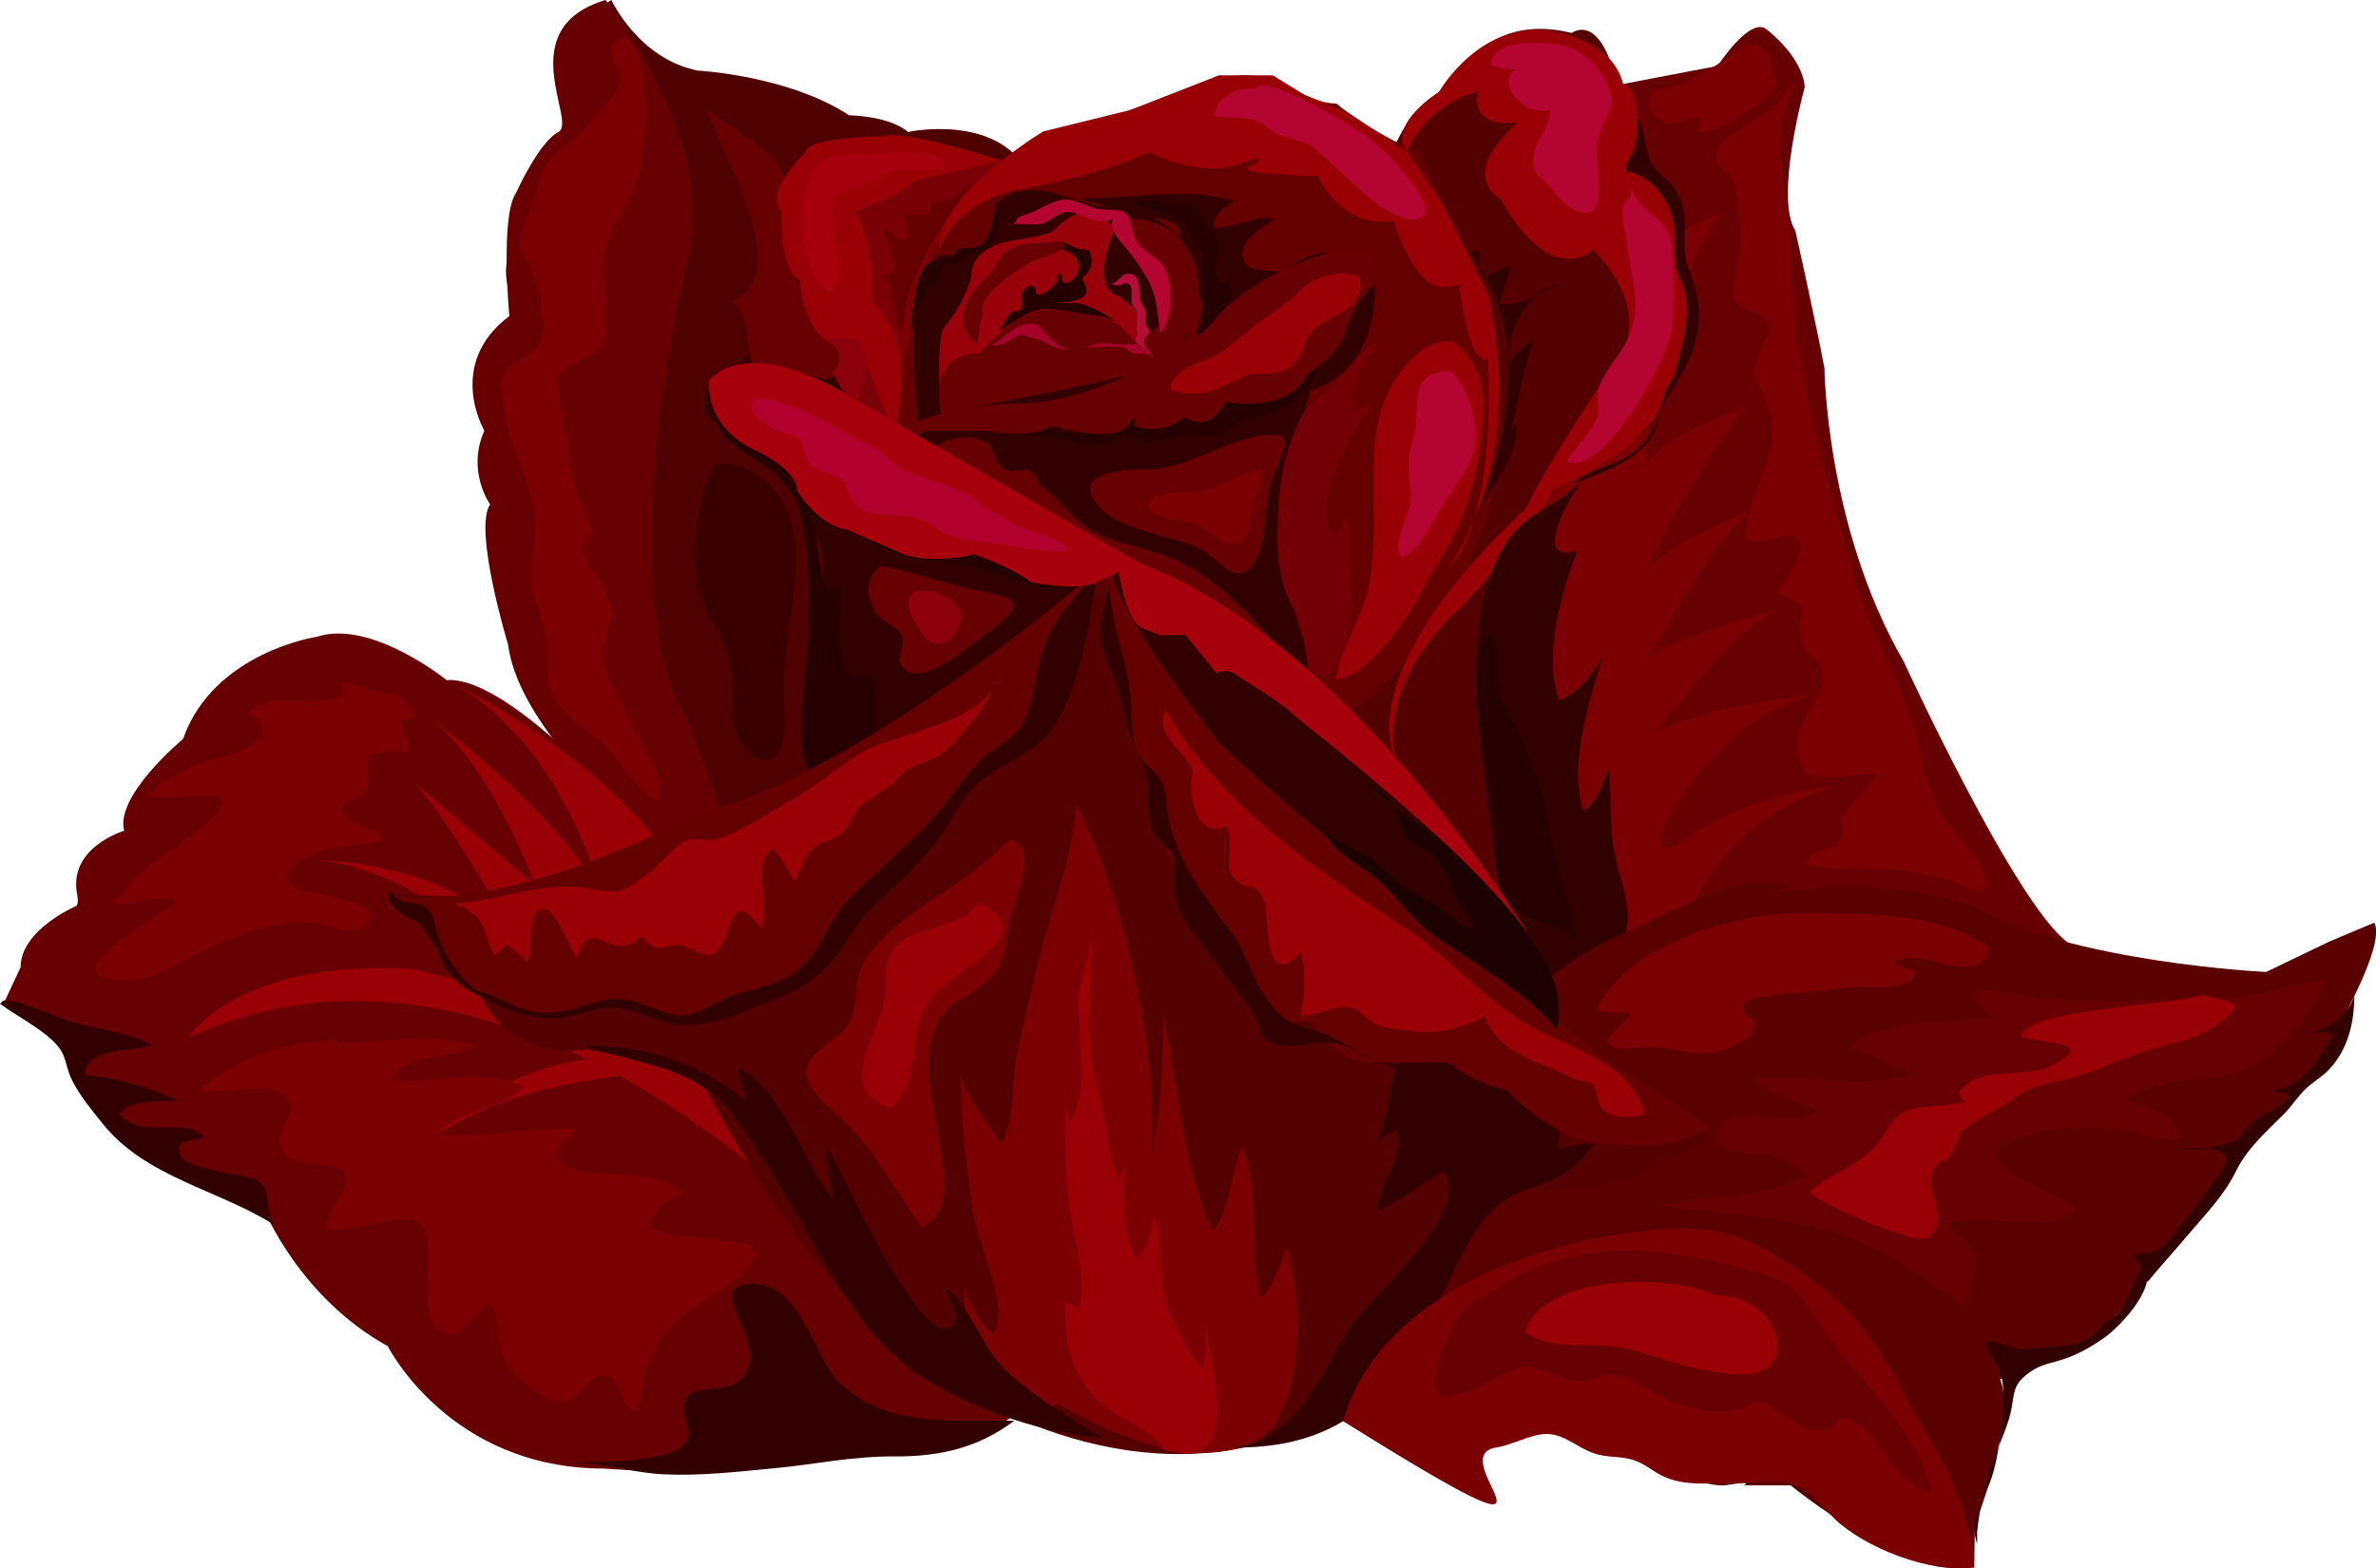 <?xml version="1.0" encoding="UTF-8"?><svg xmlns="http://www.w3.org/2000/svg" xmlns:xlink="http://www.w3.org/1999/xlink" height="322.8" preserveAspectRatio="xMidYMid meet" version="1.0" viewBox="0.0 -0.0 489.0 322.8" width="489.0" zoomAndPan="magnify"><defs><clipPath id="a"><path d="M 261 182 L 489.02 182 L 489.02 322.82 L 261 322.82 Z M 261 182"/></clipPath><clipPath id="b"><path d="M 276 252 L 407 252 L 407 322.82 L 276 322.82 Z M 276 252"/></clipPath></defs><g><g><path d="M 202.836 209.359 C 202.836 209.359 116.145 160.824 113.723 150.168 C 113.723 150.168 96.285 118.52 102.098 103.824 C 102.098 103.824 97.785 96.883 100.91 88.648 C 100.91 88.648 93.863 71.531 107.91 67.012 C 107.91 67.012 102.223 58.613 104.824 52.074 L 107.426 39.719 L 116.145 27.164 C 116.145 27.164 114.207 6.781 125.832 -0.004 C 125.832 -0.004 131.395 12.109 143.633 14.531 C 143.633 14.531 162.164 15.5 174.762 23.734 C 174.762 23.734 182.996 23.809 186.871 27.164 C 186.871 27.164 204.793 23.25 211.574 35.359 L 290.051 179.719 L 202.836 209.359" fill="#4f0000"/></g><g><path d="M 124.609 -0.004 C 124.609 -0.004 146.766 27.422 142.047 51.457 C 142.047 51.457 124.125 121.922 142.047 149.125 C 142.047 149.125 155.742 193.691 171.242 201.441 C 171.242 201.441 108.242 161.469 104.559 132.648 C 104.559 132.648 97.352 108.906 100.871 103.824 C 100.871 103.824 95.949 96.957 99.688 88.648 C 99.688 88.648 91.617 74.984 104.824 65.059 C 104.824 65.059 102.91 44.461 106.199 39.719 C 106.199 39.719 110.918 29.215 114.922 27.164 C 118.926 25.113 105.102 5.887 124.609 -0.004" fill="#660003"/></g><g><path d="M 179.121 217.988 L 125.832 163.73 C 125.832 163.73 103.551 139.027 91.926 139.996 C 91.926 139.996 76.422 127.434 65.281 131.051 C 65.281 131.051 43.969 134.184 37.668 152.105 C 37.668 152.105 23.621 163.73 25.559 170.996 C 25.559 170.996 13.996 174.379 15.871 184.078 C 16.285 186.219 15.652 186.5 15.652 186.5 C 15.652 186.5 4.242 191.344 4.242 199.094 L 0.855 206.309 L 13.449 215.566 C 13.449 215.566 12.965 229.289 32.824 238.172 L 54.141 248.508 C 54.141 248.508 61.406 266.914 79.812 277.086 C 79.812 277.086 92.41 302.277 124.379 302.277 C 124.379 302.277 162.648 305.453 172.82 297.809 C 172.82 297.809 197.297 300.824 208.797 291.137 L 179.121 217.988" fill="#660003"/></g><g><path d="M 165.848 249.883 C 165.848 249.883 102.309 184.262 38.766 213.551 C 38.766 213.551 48.941 197.082 85.27 199.504 L 112.398 206.309 C 112.398 206.309 87.211 175.699 60.566 176.941 C 60.566 176.941 97.867 175.281 109.977 199.504 C 109.977 199.504 91.086 166.078 84.785 160.75 C 84.785 160.75 143.871 210.086 149.207 216.664 C 154.543 223.238 164.668 241.312 165.848 249.883" fill="#980006"/></g><g><path d="M 143.273 220.41 C 143.273 220.41 100.773 219.848 82.848 239.711 C 82.848 239.711 107.297 208.375 143.273 220.41" fill="#980006"/></g><g><path d="M 91.926 139.996 C 91.926 139.996 135.41 160.75 143.273 188.117 L 143.633 232.445 L 124.508 201.199 L 110.816 184.078 C 110.816 184.078 101.984 158.328 88.176 147.43 C 88.176 147.43 123.176 173.395 125.234 189.574 C 125.234 189.574 118.195 153.637 91.926 139.996" fill="#980006"/></g><g><path d="M 261.957 136.121 C 261.957 136.121 273.098 37.375 298.285 27.164 L 334.02 17.289 L 353.512 13.562 C 353.512 13.562 360.293 3.059 363.684 6.133 C 363.684 6.133 370.949 11.625 371.434 17.922 C 371.434 17.922 365.137 40.688 369.496 47.473 C 369.496 47.473 373.73 66.363 375.488 75.809 C 375.488 75.809 375.797 108.508 391.781 136.121 C 391.781 136.121 414.664 185.906 425.508 193.953 L 370.949 240.27 L 216.906 252.602 L 261.957 136.121" fill="#660003"/></g><g><path d="M 347.102 189.449 C 347.102 189.449 353.172 168.887 377.41 161.922 C 377.41 161.922 360.707 162.961 346.383 172.918 C 332.059 182.879 352.965 144.691 375.488 142.891 C 375.488 142.891 349.039 144.902 340.32 151.469 C 340.32 151.469 354.414 131.238 365.746 125.426 C 365.746 125.426 342.758 131.688 339.125 135.691 C 339.125 135.691 352.422 111.125 359.977 105.434 C 359.977 105.434 341.805 111.953 338.379 118.566 C 334.953 125.18 343.211 108.266 343.211 108.266 C 343.211 108.266 353.312 90.734 358.91 84.059 C 358.91 84.059 340.672 89.812 338.379 96.621 C 338.379 96.621 341.492 60.352 354.164 43.844 C 354.164 43.844 319.758 56.387 317.395 88.648 L 309.012 129.086 L 318.031 211.402 L 347.102 189.449" fill="#7b0003"/></g><g><path d="M 234.828 203.453 C 234.828 203.453 260.02 131.277 285.207 114.805 L 285.207 36.328 C 285.207 36.328 287.145 21.797 300.227 16.953 C 300.227 16.953 305.199 2.344 323.477 6.781 C 323.477 6.781 327.836 3.391 331.227 12.109 C 331.227 12.109 336.07 17.512 335.102 27.164 C 335.102 27.164 335.844 31.969 335.23 35.844 C 335.23 35.844 343.824 37.781 344.793 44.566 L 344.793 55.223 C 344.793 55.223 351.574 70.238 341.887 78.473 C 341.887 78.473 348.668 88.164 321.055 98.336 C 321.055 98.336 310.398 104.633 314.758 117.227 C 314.758 117.227 316.695 149.199 323.961 169.062 C 323.961 169.062 348.668 230.797 305.555 245.219 L 208.797 259.164 L 234.828 203.453" fill="#500"/></g><g><path d="M 169.43 122.09 L 169.43 92.16 C 169.43 92.16 178.152 76.34 176.699 71.352 C 176.699 71.352 159.844 49.895 165.848 40.203 C 165.848 40.203 166.039 29.547 191.23 31.484 C 191.23 31.484 214.969 33.422 221.75 35.844 C 228.531 38.266 224.422 37.781 224.422 37.781 L 264.863 117.227 L 254.953 154.223 L 169.434 126.434 L 169.43 122.09" fill="#780006"/></g><g><path d="M 182.027 109.289 C 182.027 109.289 183.965 52.801 200.434 39.234 C 200.434 39.234 209.652 29.141 224.422 27.164 C 224.422 27.164 231.922 21.312 239.188 21.312 C 239.188 21.312 246.453 20.828 248.879 17.438 C 248.879 17.438 254.688 13.078 264.863 17.438 C 264.863 17.438 270.191 21.312 275.035 21.312 C 275.035 21.312 281.855 27.125 292.254 31.484 C 292.254 31.484 304.586 58.453 307.008 67.012 C 307.008 67.012 322.508 120.012 267.285 154.223 L 190.262 140.48 L 182.027 109.289" fill="#640000"/></g><g><path d="M 189.777 92.734 C 189.777 92.734 185.902 68.352 189.777 58.434 C 193.652 48.516 195.59 54.5 196.559 51.953 C 197.527 49.41 204.047 54.254 204.793 44.566 C 205.297 38.062 205.125 39.414 204.957 41.008 C 204.91 41.445 205.438 41.711 205.754 41.406 C 207.184 40.035 210.43 38.188 216.906 39.691 C 216.906 39.691 232.891 45.051 236.766 44.566 C 236.766 44.566 245.066 48.441 245.52 54.738 C 245.52 54.738 240.707 84.441 245.52 91.633 L 233.699 114.805 L 188.055 95.395 L 189.777 92.734" fill="#300"/></g><g><path d="M 194.598 95.43 C 194.598 95.43 191.664 69.109 194.598 67.012 C 194.598 67.012 198.52 62.559 199.949 56.676 C 199.949 56.676 199.234 51.012 208.797 49.422 C 208.797 49.422 215.961 48.477 216.785 47.473 C 216.785 47.473 224.805 38.535 229.352 47.473 C 229.352 47.473 223.785 59.184 230.512 61.074 C 230.512 61.074 235.797 64.711 238.219 71.352 C 238.219 71.352 240.641 89.379 238.219 92.16 C 235.797 94.945 221.664 99.305 221.664 99.305 L 194.598 95.43" fill="#98000a"/></g><g><path d="M 197.527 80.41 C 197.527 80.41 202.289 67.422 213.758 63.941 C 213.758 63.941 222.809 62.668 230.512 67.012 L 238.703 75.809 L 238.484 84.859 L 227.078 88.648 L 202.855 88.648 L 197.527 80.41" fill="#660003"/></g><g><path d="M 194.598 88.648 C 194.598 88.648 188.809 73.199 201.402 72.688 C 201.402 72.688 209.637 65.234 213.758 67.012 C 213.758 67.012 219.828 75.262 224.422 71.352 C 224.422 71.352 226.109 71.152 233.859 71.352 C 233.859 71.352 239.188 64.266 243.062 67.012 C 243.062 67.012 245 83.016 250.812 84.859 L 235.312 104.68 L 194.598 88.648" fill="#660003"/></g><g><path d="M 169.434 126.434 C 169.434 126.434 167.008 90.586 195.59 84.773 L 217.871 80.41 L 238.703 75.809 C 238.703 75.809 253.234 73.953 255.176 67.012 C 255.176 67.012 263.895 50.863 274.551 52.074 C 274.551 52.074 280.363 50.863 282.785 56.191 C 282.785 56.191 285.691 75.082 269.707 80.41 C 269.707 80.41 259.434 111.25 268.688 132.648 L 275.035 196.672 L 261.957 206.309 L 179.801 210.547 C 179.801 210.547 157.32 156.949 169.434 126.434" fill="#300"/></g><g clip-path="url(#a)"><path d="M 261.957 283.867 C 261.957 283.867 277.457 294.043 285.207 294.523 C 285.207 294.523 308.945 299.371 316.695 294.523 L 332.684 297.809 C 332.684 297.809 349.637 306.637 355.449 305.668 C 361.262 304.699 358.84 305.742 358.84 305.742 L 368.527 305.742 C 368.527 305.742 378.699 313.902 383.547 315.355 C 383.547 315.355 391.973 321.102 398.609 322.375 C 399.434 322.531 400.234 322.621 400.984 322.621 C 407.766 322.621 406.312 322.621 406.312 322.621 L 406.441 313.902 C 406.441 313.902 415.031 292.102 411.641 283.867 C 411.641 283.867 419.09 281.617 428.023 276.621 C 428.023 276.621 436.027 272.273 440.223 264.492 C 441.098 262.867 442.203 262.102 442.203 262.102 L 450.879 253.348 L 463.477 234.457 C 463.477 234.457 480.43 219.441 480.43 212.656 C 480.43 212.656 491.086 194.762 488.664 189.906 L 479.461 193.766 L 466.383 200.062 C 466.383 200.062 426.176 198.125 405.828 186.5 C 405.828 186.5 355.699 168.004 318.031 211.402 L 261.957 283.867" fill="#5a0000"/></g><g><path d="M 169.914 75.809 C 169.914 75.809 153.93 68.785 151.508 75.809 C 151.508 75.809 143.633 74.738 145.211 85.258 L 156.773 94.461 C 156.773 94.461 168.945 105.781 169.43 115.957 C 169.43 115.957 161.68 196.672 193.652 234.457 L 234.828 273.211 L 313.305 217.512 C 313.305 217.512 322.508 206.871 313.305 189.906 C 313.305 189.906 272.129 139.547 257.598 131.051 C 257.598 131.051 225.625 105.441 205.277 103.824 L 174.277 88.648 L 176.215 82.836 C 176.215 82.836 174.164 77.375 169.914 75.809" fill="#300"/></g><g><path d="M 193.297 51.457 C 193.297 51.457 195.844 42.418 208.797 39.133 C 208.797 39.133 226.238 36.418 236.41 31.25 C 236.41 31.25 246.582 36.738 254.816 33.832 C 263.055 30.926 257.238 34.316 257.238 34.316 C 257.238 34.316 252.395 35.77 271.289 36.254 C 271.289 36.254 275.887 47.23 286.789 45.457 C 286.789 45.457 291.102 59.914 297.445 59.02 C 303.789 58.129 300.352 59.062 300.352 59.062 C 300.352 59.062 301.809 70.164 303.988 72.828 C 306.168 75.492 306.168 72.828 306.168 72.828 C 306.168 72.828 308.523 107.09 297.934 117.023 C 297.934 117.023 314.078 96.828 306.391 60.961 L 296.961 42.008 L 289.531 31.25 L 277.949 23.527 L 271.551 20.754 L 268.496 19.551 L 261.957 15.5 L 250.879 15.5 L 232.621 22.641 L 214.711 27.051 C 214.711 27.051 192.324 40.504 193.297 51.457" fill="#980006"/></g><g><path d="M 225.691 117.023 C 225.691 117.023 181.059 174.875 161.195 176.328 C 161.195 176.328 132.133 176.812 124.863 184.078 L 110.816 184.078 L 91.879 184.488 L 79.812 184.078 C 79.812 184.078 85.629 186.527 88.047 189.906 C 90.473 193.281 90.473 193.281 90.473 193.281 C 90.473 193.281 93.863 202.484 98.707 204.426 C 98.707 204.426 103.551 217.988 120.988 216.051 L 143.273 220.41 C 143.273 220.41 170.887 276.602 200.434 287.262 C 200.434 287.262 242.047 314.324 280.363 287.262 L 305.555 245.219 C 305.555 245.219 312.336 245.812 315.242 245.219 C 318.148 244.633 336.07 245.762 342.367 238.172 C 342.367 238.172 349.074 238.73 351.012 231.949 L 322.023 214.113 L 281.332 186.5 C 281.332 186.5 268.254 171.969 260.02 168.574 C 260.02 168.574 246.938 154.043 244.031 150.168 C 244.031 150.168 233.926 124.289 225.691 117.023" fill="#500"/></g><g><path d="M 287.414 157.234 C 287.414 157.234 281.945 141.746 301.32 124.363 C 301.32 124.363 318.277 105.602 319.246 100.719 C 319.246 100.719 329.82 96.281 335.18 91.676 C 335.504 91.398 335.809 91.121 336.09 90.844 C 341.047 85.957 341.215 85.426 342.602 80.844 C 342.602 80.844 348.285 74.133 347.098 66.262 C 347.098 66.262 349.023 59.656 344.793 55.223 C 344.793 55.223 346.598 43.336 342.926 40.387 L 335.453 33.367 C 335.453 33.367 339.586 19.637 334.02 17.289 C 334.02 17.289 333.02 9.613 321.207 6.73 C 305.199 2.828 296.109 18.992 296.109 18.992 C 296.109 18.992 285.488 25.398 289.531 31.25 C 289.531 31.25 293.086 21.723 304.23 18.816 C 304.23 18.816 301.809 26.566 312.465 25.113 C 312.465 25.113 299.742 35.285 309.012 41.098 C 309.012 41.098 317.793 58.91 327.965 51.457 C 327.965 51.457 341.527 64.133 331.84 75.625 C 331.84 75.625 319.297 93.684 314.07 104.68 C 314.07 104.68 278.355 135.793 287.414 157.234" fill="#980006"/></g><g><path d="M 214.082 291.191 C 205.523 288.094 197.457 274.324 198.496 265.195 C 199.836 268.688 201.535 272.188 204.289 274.641 C 208.312 270.336 201.164 255.637 200.27 249.488 C 198.934 240.301 197.762 230.789 197.684 221.48 C 199.367 226.75 203.039 230.715 205.941 235.293 C 208.816 232.27 208.176 222.402 209.18 217.672 C 210.758 210.262 212.477 202.531 214.418 195.125 C 216.918 185.59 220.895 175.598 221.512 165.695 C 231.414 184.574 238.648 217.137 236.918 238.535 C 238.797 228.738 239.527 218.691 239.352 208.738 C 242.316 222.367 243.625 241.211 249.602 253.449 C 252.996 249.703 253.566 240.914 255.551 235.809 C 259.812 245.504 256.383 257.914 259.781 267.371 C 262.191 264.277 263.578 260.238 264.758 256.527 C 268.258 267.461 269.094 293.27 256.508 297.59 C 243.348 302.109 228.539 295.062 217.348 288.742" fill="#7b0003"/></g><g><path d="M 119.91 215.203 C 131.141 219.086 142.949 219.367 150.551 229.16 C 156.555 236.898 161.516 245.887 166.516 254.441 C 173.062 265.641 178.98 276.684 190.398 283.852 C 200.695 290.316 215.164 295.141 227.16 295.984 C 220.352 292.023 213.043 287.711 207.07 282.125 C 201.926 277.312 200.02 269.223 194.586 265.027 C 195.027 266.996 198.52 272.199 195.008 273.426 C 191.727 274.566 186.207 265.445 184.734 263.184 C 179.105 254.539 175.328 245.133 170.254 236.332 C 169.68 240.043 171.406 243.332 171.277 246.914 C 165.641 239.406 160.684 223.891 151.945 219.773 C 152.066 222.031 153.02 224.352 153.598 226.723 C 142.465 217.828 132.52 215.203 118.684 215.203" fill="#300"/></g><g><path d="M 287.211 220.105 C 286.027 224.957 285.219 230.141 283.582 234.805 C 284.344 233.949 286.496 233.172 287.285 232.516 C 289.367 237.898 283.617 243.961 283.387 249.254 C 287.938 247.48 292.602 243.477 297.02 241.098 C 303.352 249.102 282.688 266.344 278.613 272.199 C 271.844 281.926 267.535 296.043 253.941 297.961 C 279.441 298.07 288.23 283.766 298.25 263.594 C 301.742 256.559 304.898 248.75 312.664 245.508 C 319.516 242.648 323.258 242.293 327.871 235.508 C 325.582 235.262 322.926 235.895 320.812 236.465 C 320.805 233.77 321.082 230.773 320.855 227.953 C 312.41 228.219 312.574 223.184 305.207 220.074 C 300.789 218.207 292.586 217.828 287.824 218.266" fill="#300"/></g><g clip-path="url(#b)"><path d="M 276.414 292.52 C 283.824 266.367 316.723 255.293 340.52 253.145 C 354.82 251.855 361.02 254.938 372.652 263.258 C 381.473 269.562 387.215 277.629 392.004 287.156 C 394.953 293.023 399.105 298.715 401.684 304.645 C 404.223 310.477 405.984 316.617 406.312 322.621 C 397.273 323.926 383.75 318.566 377.57 312.617 C 373.871 309.055 373.059 306.418 368.086 305.273 C 364.449 304.438 359.586 305.289 355.801 305.289 C 351.25 305.289 346.93 305.809 342.809 304.09 C 340.023 302.926 338.652 301.164 335.617 300.359 C 333.074 299.684 330.738 300.055 328.102 299.156 C 324.422 297.902 321.941 295.094 318.156 295.156 C 315.074 295.207 311.203 297.43 307.953 297.934 C 295.809 299.816 330.672 326.348 276.598 292.633" fill="#7b0003"/></g><g><path d="M 452.602 205.859 C 441.199 205.859 429.488 206.68 418.172 205.094 C 413.891 204.492 408.703 203.027 405.105 204.742 C 406.848 205.996 408.398 207.543 409.652 209.289 C 400.16 210.836 388.422 209.078 380.555 215.695 C 384.789 217.18 389.152 219.039 393.039 221.191 C 383.633 224.305 370.934 220.812 360.918 222.023 C 363.734 225.48 369.836 226.168 373.793 228.547 C 367.738 233.82 353.496 223.902 353.172 235.32 C 362.918 240.113 362.43 234.43 371.762 241.848 C 363.023 246.586 350.57 246.43 340.844 248.113 C 354.258 249.793 369.684 250.328 382.395 255.445 C 390.191 258.586 397.574 264.422 404.23 269.008 C 405.188 266.625 407.199 261.645 406.664 259.027 C 405.953 255.539 402.496 254.734 401.117 251.777 C 407.801 249.617 423.453 254.262 427.367 248.902 C 422.684 244.559 399.465 238.195 417.613 233.527 C 422.848 232.18 429.074 231.914 434.516 232.211 C 439.016 232.457 445.113 235.551 448.898 234.289 C 448.004 229.328 441.773 228.055 437.871 226.098 C 445.695 220.293 456.789 224.062 464.844 218.734 C 470.102 215.254 476.578 207.441 478.629 201.633 C 469.801 202.844 461.629 206.156 452.602 205.859" fill="#660003"/></g><g><path d="M 453.285 204.785 C 446.469 207.133 416.988 207.5 415.902 213.441 C 420.48 214.781 432.422 214.449 421.809 219.488 C 416.352 222.082 406.883 219.121 403.195 224.875 C 403.578 225.504 403.902 226.426 404.18 226.875 C 400.496 227.922 394.496 227.176 391.289 229.254 C 388.758 230.898 387.887 233.809 385.906 235.984 C 382.07 240.207 376.469 241.598 372.32 245.395 C 374.496 247.645 394.031 256.461 396.605 254.758 C 401.273 251.664 396.859 245.691 397.48 242.352 C 398.258 238.18 400.004 239.938 401.793 237.266 C 402.094 236.812 403.285 233.305 403.621 232.992 C 406.535 230.293 410.809 228.766 414.297 226.234 C 418.348 223.297 420.605 223.266 425.852 221.957 C 431.805 220.469 437.215 217.457 443.129 215.848 C 450.027 213.973 455.621 213 460.25 207.211 C 458.309 205.684 455.605 205.367 453.285 204.785" fill="#980006"/></g><g><path d="M 305.598 266.68 C 299.875 268.27 298.273 274.422 296.387 279.867 C 292.777 290.293 299.352 288.133 307.551 283.828 C 315.805 279.492 314.477 281.504 322.293 283.867 C 328.52 285.75 329.684 280.719 335.953 284.223 C 340.594 286.812 343.945 288.969 349.551 290.117 C 353.035 290.836 354.258 290.562 357.746 290.012 C 362.883 289.207 359.281 286.602 365.957 290.598 C 369.172 292.523 371.035 294.73 374.828 294.363 C 379.168 293.941 377.508 290.262 381.758 292.672 C 387.754 296.074 389.402 305.809 397.391 307.059 C 395.746 296.945 386.074 287.297 379.766 279.582 C 376.926 276.113 374.621 272.367 372.012 268.734 C 367.855 262.949 365.465 263.043 358.887 261.188 C 340.238 255.93 322.016 254.824 305.598 266.68" fill="#660003"/></g><g><path d="M 352.781 266.68 C 345.227 262.18 317.109 262.004 313.883 274.199 C 318.484 277.75 325.887 276.555 331.379 277.086 C 337.816 277.707 343.934 280.789 350.336 281.93 C 355.648 282.879 366.199 285.059 365.73 276.484 C 365.402 270.496 358.328 265.996 352.781 266.68" fill="#980006"/></g><g><path d="M 239.41 297.934 C 235.066 292.555 227.453 291.734 223.207 285.047 C 219.695 279.516 219.078 274.344 219.23 267.875 C 220.008 268.488 221.297 268.836 222.039 269.457 C 223.348 264.09 221.816 257.422 220.719 252.016 C 218.797 242.57 219.188 233.238 219.188 223.586 C 218.887 226.062 218.938 228.602 220.414 230.594 C 224.633 224.48 220.992 210.785 222.23 203.445 C 222.973 199.031 225.16 194.836 224.699 190.289 C 225.051 201.91 222.664 211.48 225.637 222.906 C 227.32 229.367 228.059 237.207 230.184 243.137 C 230.992 241.227 231.512 240.262 231.441 238.008 C 231.465 244.773 230.449 253.352 233.984 259.227 C 236.488 257.043 236.934 253.238 237.414 249.988 C 239.754 255.52 238.07 263.379 240.469 269.613 C 242.027 273.668 244.762 278.551 247.422 281.789 C 248.77 278.18 247.98 273.164 247.988 269.27 C 247.605 279.254 258.387 305.156 238.184 297.934" fill="#980006"/></g><g><path d="M 206.316 292.418 C 194.742 292.418 181.621 293.453 172.578 284.422 C 167.258 279.105 164.883 263.18 153.914 264.273 C 144.258 265.238 160.387 278.277 151.762 284.469 C 149.23 286.281 143.453 285.578 141.961 286.953 C 138.629 290.012 143.047 293.629 141.297 296.711 C 138.656 301.363 122.328 300.738 117.555 300.996 C 124.215 301.047 129.934 303.137 136.484 303.449 C 144.238 303.816 151.637 302.941 159.223 302.223 C 168.242 301.371 175.16 299.727 184.211 299.773 C 193.41 299.82 201.32 298.023 208.77 292.418" fill="#300"/></g><g><path d="M 69.656 213.977 C 59.465 214.176 48.496 217.828 40.875 224.453 C 44.852 225.473 55.082 222.613 58.18 225.102 C 62.379 228.469 57.156 231.16 57.527 234.844 C 58.461 244.148 77.039 234.605 69.352 247.25 C 64.988 254.43 66.59 253.746 76.566 251.938 C 86.539 250.133 88.105 249.977 88.043 259.637 C 88.02 263.266 87.117 270.008 89.703 272.969 C 94.363 278.305 96.148 270.027 100.953 268.527 C 103.207 271.832 101.852 276.227 103.918 279.996 C 105.652 283.164 110.992 288.195 115.008 288.457 C 119.602 288.754 120.629 282.543 124.812 283.199 C 128.531 283.789 126.707 289.645 131.02 290.453 C 133.266 283.281 132.48 278.707 138.43 272.641 C 142.816 268.176 150.016 265.316 153.957 260.887 C 159.406 254.762 149.348 255.727 142.473 254.543 C 140.652 254.23 134.539 254.453 133.859 251.895 C 133.215 249.469 138.832 246.184 140.535 245.574 C 136.152 241.152 126.957 242.043 120.887 241.25 C 114.031 240.352 111.934 237.719 118.754 232.441 C 109.109 231.871 99.238 234.504 89.844 233.539 C 94.496 228.152 103.387 228.559 107.551 223.77 C 101.828 219.418 88.281 223.281 80.859 222.328 C 82.152 216.508 93.863 218.27 97.629 215.172 C 89.457 212.594 77.641 214.59 69.043 214.59" fill="#7b0003"/></g><g><path d="M 0 206.621 C 3.859 209.445 10.879 212.902 12.801 216.664 C 13.656 218.34 13.781 220.137 14.699 222.066 C 16.242 225.316 18.82 228.383 21.039 231.176 C 29.934 242.375 44.875 244.797 56.586 252.195 C 54.484 249.477 55.785 245.266 53.625 243.457 C 51.906 242.012 46.531 241.59 44.277 240.945 C 42.23 240.359 37.57 239.84 36.973 237.262 C 36.188 233.871 40.047 235.336 41.957 234.008 C 38.25 229.703 28.816 234.824 24.508 229.188 C 26.66 226.16 33.199 226.766 36.52 226.582 C 30.98 223.738 23.555 221.887 17.492 221.18 C 17.297 215.613 27.867 216.348 31.293 215.113 C 26.621 212.488 19.648 211.859 14.391 210.219 C 11.82 209.418 1.184 204.652 0.41 206.215" fill="#300"/></g><g><path d="M 80.484 142.891 C 77.258 142.703 73.492 140.938 70.266 140.156 C 70.543 140.668 70.586 142.18 70.992 142.918 C 66.402 146.172 53.938 141.512 51.074 147.223 C 52.266 147.414 53.641 148.141 53.926 149.418 C 54.594 152.414 54.07 151.16 52.094 152.898 C 48.809 155.785 41.344 156.309 37.191 158.84 C 34.949 160.203 32.117 161.906 30.566 163.742 C 34.312 165.637 51.875 160.387 43.57 168.41 C 36.816 174.938 28.695 177.527 23.746 185.863 C 27.277 186.77 33.5 183.398 36.25 185.855 C 33.34 188.113 10.273 200.668 24.066 201.719 C 30.617 202.223 34.488 199.391 40.074 196.566 C 47.559 192.781 55.613 189.414 64.16 189.875 C 67.293 190.043 71.848 192.848 74.73 190.703 C 81.758 185.484 62.461 184.008 60.562 182.617 C 56.445 179.609 61.961 177 65.043 175.566 C 68.859 173.789 75.977 174.551 78.773 172.445 C 77.273 170.004 70.828 170.117 70.422 167.012 C 70.059 164.25 73.609 164.855 74.809 163.309 C 76.5 161.129 75.285 162.031 75.582 159.527 C 75.922 156.645 74.422 155.723 78.445 154.727 C 80.145 154.305 82.441 154.758 84.211 154.695 C 84.172 152.535 82.688 150.473 82.324 148.211 C 83.309 148.406 84.93 147.773 85.719 147.758 C 84.328 145.137 81.758 142.012 78.441 142.48" fill="#7b0003"/></g><g><path d="M 162.809 100.605 C 170.129 106.855 166.973 114.695 170.254 122.023 C 170.941 121.555 171.828 121.316 172.672 120.672 C 174.414 126.469 169.039 142.363 179.922 138.781 C 180.004 141.703 181.059 148.285 179.871 151.039 C 178.145 155.051 170.914 158.262 167.055 159.895 C 162.82 154.102 166.484 136.684 166.484 129.105 C 166.484 119.211 166.758 111.016 163.422 101.828" fill="#260000"/></g><g><path d="M 190.996 93.25 C 192.977 90.844 197.254 89.5 200.496 90.188 C 206.27 91.41 202.602 93.406 206.801 96.539 C 208.27 97.637 210.469 96.164 211.863 96.867 C 213.422 97.656 213.406 99.383 214.695 100.305 C 218.055 102.691 219.785 105.555 222.863 107.953 C 228.215 112.117 236.871 112.559 243.328 115.91 C 251.758 120.289 259.062 128.238 264.863 135.691 C 263.266 131.137 248.973 123.984 244.266 121.41 C 237.914 117.941 230.746 114.398 224.422 110.859 C 218.082 107.312 212.305 103.203 205.383 100.68 C 200.953 99.066 192.859 96.508 190.996 93.25" fill="#660003"/></g><g><path d="M 335.625 40.547 C 332.336 42.973 334.551 46.754 334.906 50.277 C 335.602 57.094 337.594 61.656 335.91 67.465 C 334.461 72.461 331.047 74.766 329.16 79.469 C 328.328 81.547 329.398 83.941 328.652 86.047 C 327.531 89.227 323.957 92.062 322.422 95.051 C 330.57 97.98 344 72.672 344.254 66.922 C 344.477 61.957 344.535 56.566 344.172 51.574 C 343.613 43.957 338.074 44.918 335.625 38.711" fill="#b30432"/></g><g><path d="M 309.273 112.859 C 300.855 127.465 304.219 149.344 306.191 165.203 C 307.137 172.805 307.789 181.707 310.484 188.836 C 313.281 196.242 317.586 200.461 317.395 208.707 C 321.336 198.176 335.695 200.125 335.008 188.07 C 334.754 183.578 332.824 179.242 332.117 174.738 C 331.258 169.27 331.559 163.879 331.242 158.336 C 329.395 161.199 328.852 165.504 325.758 166.816 C 322.805 155.98 327.277 144.234 330.164 133.824 C 328.863 137.75 324.828 142.875 320.84 144.125 C 317.574 134.684 321.289 122.266 324.574 113.398 C 314.73 116.195 323.371 101.812 325.684 98.922 C 319.5 105.055 313.77 105.117 309.273 112.859" fill="#300"/></g><g><path d="M 226.922 42.664 C 231.148 45.902 234.734 43.801 239.207 45.117 C 243.688 46.438 242.344 46.746 243.469 51.242 C 244.984 57.32 250.18 63.359 246.039 69.629 C 250.5 70.047 253.484 64.754 256.645 61.965 C 259.512 59.434 262.809 57.996 265.883 56.117 C 264.633 55.832 257.855 55.848 256.938 54.871 C 253.121 50.828 259.184 47.039 262.309 45.105 C 258.867 44.039 253.906 47.168 249.758 46.906 C 249.613 44.379 251.758 42.57 254.117 41.383 C 243.73 38.309 233.645 40.988 222.785 40.781 C 223.922 41.527 225.094 41.762 226.309 42.055" fill="#300"/></g><g><path d="M 230.766 44.281 C 230.766 44.281 230.367 50.586 235.695 51.684 C 235.695 51.684 239.648 55.293 239.547 59.988 C 239.449 64.684 239.449 64.684 239.449 64.684 L 238.703 72.207 L 245.77 67.281 C 245.77 67.281 247.742 58.34 245.77 54.117 C 245.77 54.117 243.52 45.977 234.242 45.148 L 230.766 44.281" fill="#660003"/></g><g><path d="M 207.473 46.402 C 209.602 45.664 211.898 46.441 214.094 46.102 C 215.949 45.816 217.621 43.84 219.23 43.652 C 222.184 43.305 225.965 46.914 228.973 45.031 C 228.367 47.539 230.094 49.098 231.469 50.73 C 232.949 52.488 234.328 54.355 235.672 56.59 C 238.281 60.922 238.109 63.895 238.781 68.602 C 241.262 66.152 241.367 59.957 240.254 56.512 C 239.145 53.09 236.531 52.688 234.387 50.367 C 232.805 48.656 233.121 44.773 231.332 43.629 C 230.41 43.039 226.703 43.25 225.516 42.938 C 223.535 42.414 221.199 40.973 219.184 41.055 C 216.523 41.168 213.355 43.66 210.605 44.328 C 208.551 44.828 209.551 46.41 207.473 46.402 C 208.414 46.543 203.395 45.07 204.332 45.238" fill="#b30432"/></g><g><path d="M 185.789 69.043 C 185.859 56.066 193.434 47.863 199.883 37.477 C 198.051 38.797 197.273 40.34 194.98 41.117 C 193.297 41.688 190.664 41.008 191.273 43.879 C 189.57 44.449 187.625 44.344 186.059 43.711 C 185.977 44.805 187.113 47.973 186.652 48.82 C 185.645 50.68 183.391 47.676 181.594 46.984 C 182.199 48.68 186.574 57.098 181.891 56.527 C 184.195 60.086 183.148 64.977 185.789 68.43" fill="#640000"/></g><g><path d="M 271.695 139.109 C 279.754 138.293 278.055 116.938 277.336 105.98 C 276.492 107.355 276.113 108.914 275.273 110.23 C 267.84 105.367 279.898 86.238 282.715 81.875 C 281.785 83.148 280.535 84.09 279.113 84.883 C 275.719 81.805 281.824 72.805 283.855 69.945 C 280.277 72.094 278.203 75.34 275.371 78.238 C 271.359 82.34 269.203 82.203 266.754 88.012 C 264.578 93.164 263.352 98.758 263.105 104.301 C 262.762 112.102 262.488 119.039 266.527 125.809 C 268.301 128.777 268.035 131.801 268.938 135.199 C 269.492 137.277 269.105 137.621 271.695 139.109" fill="#740007"/></g><g><path d="M 211.223 89.574 C 215.348 89.574 217.926 90.262 221.789 91.109 C 223.328 91.445 225.418 91.723 227 91.426 C 228.844 91.078 230.52 89.234 232.355 89.312 C 233.102 89.348 234.473 90.613 235.43 90.812 C 236.578 91.051 238.07 90.77 239.172 90.574 C 241.926 90.098 243.188 89.438 245.785 89.52 C 248.043 89.594 250.82 89.965 252.879 88.797 C 254.281 87.996 254.605 86.805 256.289 86.215 C 257.348 85.844 258.793 86.176 259.941 85.871 C 264.75 84.594 269.801 79.68 271.695 75.188 C 264.82 74.695 263.949 81.824 258.102 82.539 C 256.203 82.773 253.973 81.484 252.059 81.961 C 250.09 82.445 248.574 84.66 246.605 85.297 C 243.305 86.359 238.586 85.855 235.121 86.219 C 233.039 86.438 231.473 86.148 229.465 86.805 C 227.07 87.59 225.117 88.984 222.57 89.266 C 219.238 89.633 212.988 86.668 210.609 88.961" fill="#260000"/></g><g><path d="M 182.027 94.625 C 182.027 94.625 188.121 88.648 191.359 88.648 C 194.598 88.648 197.527 88.648 197.527 88.648 C 197.527 88.648 196.816 88.648 199.836 88.648 C 202.855 88.648 202.855 88.648 202.855 88.648 C 202.855 88.648 213.137 90.508 216.297 87.602 C 216.297 87.602 229.387 91.477 232.051 87.602 C 234.715 83.727 233.262 87.602 233.262 87.602 C 233.262 87.602 238.789 89.969 243.773 85.879 C 243.773 85.879 249.004 89.539 252.152 82.758 C 252.152 82.758 265.477 85.227 269.109 76.969 C 269.109 76.969 276.637 72.344 277.109 67.5 C 277.109 67.5 279.398 60.914 282.973 58.516 C 282.973 58.516 285.09 49.117 273.465 52.012 C 273.465 52.012 257.238 55.871 247.793 68.227 C 247.793 68.227 228.07 82.527 210.734 83 C 210.734 83 183.609 83 180.461 94.625 C 177.312 106.254 182.027 94.625 182.027 94.625" fill="#660003"/></g><g><path d="M 259.098 18.207 C 255.445 17.824 250.098 19.562 250.09 23.812 C 252.816 24.566 255.812 23.859 258.484 24.781 C 260.152 25.355 261.242 26.816 262.777 27.551 C 264.355 28.309 268.426 29.117 269.562 29.824 C 274.078 32.633 284.883 46.305 291.59 45.07 C 298.098 43.871 284.238 29.797 280.547 27.523 C 276.684 25.145 263.461 16.879 259.098 17.594" fill="#b30432"/></g><g><path d="M 313.562 14.195 C 307.168 13.82 311.641 24.238 319.027 22.676 C 319.109 26.363 315.34 29.602 315.543 33.16 C 315.738 36.664 316.73 35.668 318.5 37.98 C 318.793 38.363 321.945 42.059 322.758 42.531 C 332.598 48.262 327.617 33.668 328.855 28.539 C 329.953 23.977 332.516 23.48 331.18 18.605 C 330.086 14.609 326.664 11.195 323.32 9.863 C 319.504 8.344 306.711 7.652 306.965 13.367 C 309.047 14.172 311.316 14.453 313.562 14.195" fill="#b30432"/></g><g><path d="M 130.34 149.961 C 128.762 145.98 124.961 140.355 124.148 136.449 C 123.531 133.492 124.359 133.156 124.766 130.68 C 125.562 125.82 127.238 128.777 125.422 123.891 C 123.059 117.523 121.203 118.562 119.492 111.973 C 122.836 111.609 119.598 108.559 122.051 109.973 C 119.039 102.426 117.383 99.047 116.875 91.012 C 116.684 88 113.805 80.133 115.043 77.379 C 116.648 73.812 122.613 74.312 124.059 70.188 C 124.07 70.188 124.082 70.188 124.094 70.188 C 126.383 64.293 123.148 58.223 124.43 52.098 C 125.578 46.598 128.234 43.961 130.324 39.074 C 133.145 32.484 134.762 12.27 128.898 7.82 L 128 7.82 C 122.648 10.07 128.148 13.664 127.645 16.809 C 127.266 19.18 122.848 23.406 121.242 25.441 C 118.555 28.848 115.227 30.172 112.605 33.594 C 110.969 35.727 110.152 40.199 109.305 42.695 C 108.531 44.965 106.461 48.93 107.129 51.352 C 107.508 52.719 108.309 53.461 109.145 54.18 C 109.516 56.492 110.645 59.07 111.371 61.84 C 111.082 63.09 110.922 64.215 112.004 65.652 C 112.027 66.211 112.02 66.777 111.969 67.348 C 111.379 74.129 105.191 73.262 103.336 77.559 C 102.773 78.863 104.16 86.551 104.559 88.363 C 105.504 92.68 107.727 96.586 109.016 100.898 C 110.816 106.922 110.031 110.762 109.469 116.562 C 108.973 121.668 110.539 124.379 111.977 129.469 C 113.02 133.18 112.211 136.344 112.812 139.848 C 113.953 146.484 119.051 148.742 123.625 152.719 C 127.848 156.387 130.262 162.09 135.18 164.809 C 137.656 160.707 131.816 153.695 130.34 149.961" fill="#7b0003"/></g><g><path d="M 181.191 116.539 C 177.812 119.191 178.379 122.891 180.164 125.938 C 181.246 127.781 184.98 129.277 185.582 130.703 C 186.391 132.613 184.539 135.234 185.41 136.805 C 188.684 142.707 200.176 132.492 204.371 129.41 C 213.578 122.648 206.238 122.816 198.941 121.066 C 193.055 119.652 187.164 117.449 181.191 116.539" fill="#660003"/></g><g><path d="M 192.527 121.746 C 189.836 121.746 187.68 120.902 187.016 123.586 C 186.457 125.832 189.352 130.094 190.695 131.527 C 192.645 133.605 196.227 132.258 197.387 128.793 C 198.852 124.414 195.332 123.438 192.527 121.746" fill="#8d000d"/></g><g><path d="M 298.547 70.27 C 292.402 69.727 287.125 77.16 285.027 82.258 C 282.711 87.887 282.613 94.051 282.613 100.023 C 282.613 107.383 283.238 115.016 281.312 122.125 C 279.766 127.848 275.73 134.043 274.949 139.824 C 280.137 139.738 286.031 131.723 288.895 127.863 C 291.773 123.984 293.461 119.598 296.098 115.617 C 302.348 106.188 305.262 94.207 305.289 82.871 C 305.305 77.586 302.809 73.199 298.855 69.965" fill="#980006"/></g><g><path d="M 298.547 76.398 C 288.777 76.457 292.812 84.719 290.871 90.27 C 289.426 94.398 289.973 97.234 290.352 101.621 C 290.699 105.684 286.324 111.023 288.309 114.648 C 291.828 114.055 294.969 107.082 296.793 104.273 C 298.977 100.914 302.09 96.914 303.258 93.086 C 304.742 88.234 302.473 79.848 298.547 76.398" fill="#b30432"/></g><g><path d="M 335.316 35.34 C 340.586 36.734 343.973 41.922 344.594 46.91 C 344.883 49.207 344.586 51.562 344.816 53.875 C 345.07 56.414 346.449 58.297 346.914 60.77 C 347.812 65.539 345.996 72.051 344.758 76.637 C 344.387 78.004 343.465 79.008 342.949 80.242 C 342.281 81.848 342.484 82.777 342.047 84.375 C 341.371 86.84 339.562 89.738 337.77 91.648 C 333.805 95.875 327.973 95.82 323.828 99.574 C 329.215 97.551 337.773 94.551 340.305 89.242 C 341.477 86.781 341.918 83.93 343.27 81.598 C 345.312 78.078 347.312 75.52 348.566 71.496 C 350.492 65.316 349.691 60.988 347.508 55.246 C 345.574 50.176 348.312 45.059 345.121 39.629 C 343.23 36.406 340.316 35.523 339.309 32.281 C 338.512 29.711 338.43 26.789 337.141 24.395 C 337.176 26.676 337.301 28.637 336.461 30.766 C 335.809 32.414 333.707 34.125 335.012 35.645" fill="#300"/></g><g><path d="M 149.324 90.188 C 151.941 92.312 154.547 94.105 157.191 95.805 C 161.082 98.309 161.543 99.891 164.02 103.086 C 166.031 105.676 169.117 107.676 172.188 108.602 C 173.496 108.996 175.703 109.539 176.742 110.07 C 178.324 110.879 178.957 111.473 180.273 112.195 C 186.648 115.699 192.922 115.109 199.883 116.555 C 207.504 118.137 213.871 122.879 222.105 120.965 C 214.801 121.586 209.527 116.008 202.664 114.438 C 199.445 113.703 196.121 114.395 192.836 114.086 C 188.234 113.656 186.035 111.594 181.941 109.922 C 175.016 107.094 168.922 105.477 163.359 99.422 C 162.562 98.555 163.398 96.387 162.746 95.781 C 161.91 95.008 160.418 94.969 159.754 94.34 C 158.262 92.93 155.539 91.48 153.754 90.141 C 150.5 87.703 147.273 82.324 145.953 78.234 C 145.699 81.742 145.941 85.527 149.324 90.188" fill="#260000"/></g><g><path d="M 262.391 89.574 C 254.035 89.117 244.836 96.621 236.375 96.621 C 231.961 96.621 220.328 96.91 225.77 103.82 C 230.238 109.492 241.473 110.016 247.527 113.227 C 249.914 114.496 252.902 118.793 255.82 117.914 C 258.781 117.023 260.059 111.16 260.246 108.578 C 260.602 103.695 260.996 100.09 263.012 95.711 C 263.715 94.18 265.867 88.875 262.391 89.574" fill="#660003"/></g><g><path d="M 259.328 96.621 C 256.395 96.898 251.66 99.855 248.859 100.598 C 246.176 101.305 243.57 101.121 240.875 101.523 C 239.184 101.773 235.016 102.219 236.648 105.152 C 237.527 106.73 243.934 107.039 245.695 107.66 C 249.066 108.852 253.426 114.59 256.121 110.555 C 257.527 108.449 257.367 105.043 258.219 102.617 C 258.93 100.594 260.262 98.805 259.328 96.621" fill="#7b0003"/></g><g><path d="M 206.93 173.531 C 199.027 182.297 185.938 186.895 178.758 196.535 C 173.848 203.129 178.797 208.738 171.508 213.84 C 160.223 221.73 168.449 225.105 175.73 232.84 C 181.234 238.676 184.789 246.211 189.738 252.441 C 202.832 246.551 181.852 216.434 196.742 206.355 C 204.902 200.836 206.27 200.973 207.547 190.672 C 208.027 186.793 214.328 174.324 208.156 172.918" fill="#7b0003"/></g><g><path d="M 201.414 185.785 C 197.473 191.645 188.547 190.09 184.348 194.781 C 181.402 198.074 182.738 202.641 181.828 206.656 C 180.367 213.113 171.809 224.988 183.555 228.086 C 190.316 221.414 186.059 212.008 191.895 205.086 C 196.426 199.715 215.004 192.012 201.414 185.785" fill="#980006"/></g><g><path d="M 368.719 16.648 C 367.062 22.039 362.414 23.422 358.418 26.438 C 356.824 27.641 353.789 29.059 353.344 31.324 C 352.422 36.016 355.43 33.805 356.695 36.961 C 357.633 39.289 357.781 44.734 358.164 47.305 C 358.711 50.961 356.016 58.816 356.953 61.426 C 358.047 64.461 361.566 63.523 363.141 65.676 C 365.551 68.977 363.578 68.121 362.258 72.152 C 360.047 78.895 360.801 76.039 363.215 81.742 C 368.023 93.109 359.637 99.438 359.121 110.984 C 363.746 113.012 370.41 106.988 370.641 112.848 C 370.727 115.113 366.777 119.758 365.824 122.078 C 374.238 125.391 369.23 125.121 370.664 131.855 C 371.688 136.668 375.637 134.238 375.133 140.133 C 374.746 144.629 369.758 148.32 369.93 153.801 C 370.234 163.66 379.129 158.676 386.367 159.363 C 384.562 162.406 381.156 164.672 379.184 168.305 C 378.238 170.035 379.656 171.652 378.438 173.223 C 376.348 175.91 372.664 173.82 371.906 177.895 C 377.645 179.535 384.914 178.387 390.898 179.047 C 397.262 179.746 402.441 181.43 407.965 183.812 C 411.145 179.051 401.711 171.602 399.359 167.398 C 396.516 162.324 395.891 157.16 394.465 151.797 C 391.422 140.363 384.719 130.305 381.516 118.703 C 375.621 97.344 368.691 75.215 368.719 52.957 C 368.727 42.504 363.191 27.281 369.328 17.871" fill="#7b0003"/></g><g><path d="M 408.551 194.367 C 402.062 190.098 392.066 188.504 384.406 188.223 C 377.172 187.957 368.902 187.492 361.824 188.68 C 349.594 190.734 334.707 196.074 328.641 207.586 C 330.715 209.07 333.516 207.816 335.574 208.789 C 334.406 211.164 326.484 215.172 334.102 215.824 C 335.965 215.98 337.738 215.453 339.598 215.488 C 344.113 215.566 348.449 217.461 353.027 216.516 C 355.59 215.988 361.91 213.703 361.047 210.359 C 360.781 209.336 358.672 208.887 358.617 207.855 C 358.492 205.516 361.965 205.309 363.469 205.07 C 368.992 204.195 375.145 204.117 380.203 203.238 C 383.641 202.645 392.645 204.672 394.383 200.188 C 393.027 199.184 390.73 199.305 389.824 197.867 C 394.738 195.734 399.254 199.027 404.227 198.977 C 406.723 198.953 409.602 197.867 409.164 194.98" fill="#7b0003"/></g><g><path d="M 320.305 211.934 C 322.059 207.945 326.996 205.836 330.316 203.188 C 334.312 199.992 337.461 196.25 341.938 193.328 C 346.086 190.621 350.484 188.105 355.109 186.285 C 358.867 184.809 364.566 184.469 367.812 182.508 C 358.758 179.082 343.184 188.086 334.992 191.734 C 329.48 194.191 324.746 196.645 320.035 200.336 C 318.633 201.438 315.012 202.852 314.953 205.18 C 314.895 207.457 320.078 209.285 321.121 211.934" fill="#5a0000"/></g><g><path d="M 79.812 184.078 L 88.531 188.305 C 88.531 188.305 87.805 198.484 99.434 204.656 C 99.434 204.656 112.512 211.559 118.324 208.652 L 129.66 205.902 C 129.66 205.902 137.219 213.715 145.211 209.367 L 151.75 204.656 C 151.75 204.656 167.008 201.102 169.914 195.793 L 172.82 187.578 L 181.543 181.039 C 181.543 181.039 188.082 174.5 190.988 170.867 C 190.988 170.867 202.613 160.84 203.34 156.043 C 203.34 156.043 214.238 153.715 214.238 147.758 L 214.238 138.168 C 214.238 138.168 222.059 132.113 225.691 117.578 C 225.691 117.578 177.91 158.957 143.758 167.453 C 143.758 167.453 105.246 188.438 79.812 184.078" fill="#640000"/></g><g><path d="M 228.43 118.566 C 228.43 118.566 225.078 139.371 232.344 142.277 L 233.297 152.887 L 239.109 161.172 C 239.109 161.172 236.93 173.09 244.195 179.629 C 244.195 179.629 252.914 194.891 254.367 197.797 C 255.82 200.703 260.91 209.789 260.91 209.789 L 270.355 209.789 C 270.355 209.789 275.441 218.867 282.707 218.141 L 297.969 218.184 C 297.969 218.184 304.508 222.992 310.32 223.836 C 310.32 223.836 321.219 236.309 333.57 234.855 C 333.57 234.855 342.293 237.035 351.012 231.949 L 330.664 218.867 C 330.664 218.867 278.348 179.445 250.734 153.488 C 250.734 153.488 229.883 127.184 228.43 118.566" fill="#640000"/></g><path d="M 2284.297 2042.536 C 2284.297 2042.536 2250.781 1834.489 2323.438 1805.427 L 2332.969 1699.333 L 2391.094 1616.481 C 2391.094 1616.481 2369.297 1497.302 2441.953 1431.911 C 2441.953 1431.911 2529.141 1279.294 2543.672 1250.231 C 2558.203 1221.169 2609.102 1130.309 2609.102 1130.309 L 2703.555 1130.309 C 2703.555 1130.309 2754.414 1039.528 2827.07 1046.794 L 2979.688 1046.364 C 2979.688 1046.364 3045.078 998.278 3103.203 989.841 C 3103.203 989.841 3212.188 865.114 3335.703 879.645 C 3335.703 879.645 3422.93 857.848 3510.117 908.708 L 3306.641 1039.528 C 3306.641 1039.528 2783.477 1433.747 2507.344 1693.317 C 2507.344 1693.317 2298.828 1956.364 2284.297 2042.536 Z M 2284.297 2042.536" fill="none" stroke="#660003" stroke-miterlimit="10" stroke-width="10" transform="matrix(.1 0 0 -.1 0 322.82)"/><g><path d="M 97.234 204.172 C 101.465 206.801 106.453 208.828 111.48 209.551 C 117.047 210.344 121.301 207.316 126.039 207.363 C 130.363 207.406 135.098 210.496 139.953 210.914 C 147.336 211.547 153.621 207.781 160.398 205.262 C 167.113 202.766 171.367 198.461 174.926 192.562 C 177.91 187.617 182.934 183.883 187.609 179.039 C 192.16 174.324 194.262 171.32 197.457 165.848 C 201.832 158.363 208.086 157.895 214.008 152.754 C 222.016 145.797 224.727 126.406 225.832 116.324 C 222.84 122.035 217.895 125.703 215.363 131.906 C 213.484 136.512 213.117 141.043 211.855 145.566 C 209.816 152.879 205.176 152.543 200.758 157.586 C 196.641 162.281 193.586 167.254 188.852 171.688 C 184.297 175.949 179.621 180.324 175.172 184.551 C 170.078 189.379 168.895 197.289 162.332 200.984 C 157.191 203.879 152.16 203.59 146.926 206.645 C 140.555 210.371 138.715 209.141 132.133 206.641 C 124.152 203.602 120.543 208.242 112.559 208.461 C 106.523 208.629 102.469 204.555 96.621 203.559" fill="#300"/></g><g><path d="M 96.621 187.625 C 100.473 189.559 99.617 194.004 101.941 196.664 C 102.465 195.855 103.812 195.125 104.406 194.301 C 105.434 195.41 107.527 196.566 108.324 198.086 C 110.133 195.781 107.742 186.445 112.586 187.199 C 114.051 187.43 117.844 195.879 118.703 197.305 C 121.809 187.27 125.73 199.234 132.031 192.648 C 135.602 197.18 136.566 193.98 140.164 194.578 C 142.195 194.914 144.957 197.211 146.898 196.293 C 150.73 194.48 149.746 181.574 156.602 191.055 C 158.492 187.133 154.703 176.336 159.137 174.762 C 160.906 176.668 162.305 179.141 163.387 181.355 C 165.059 179.328 165.312 176.453 167.207 174.73 C 169.59 172.562 171.449 173.316 173.715 171.09 C 175.242 169.594 175.578 167.207 177.52 165.516 C 179.172 164.078 182.172 162.859 184.273 160.695 C 187.539 157.328 187.457 158.215 191.457 156.402 C 194.738 154.914 194.727 154.516 197.078 152.078 C 200.617 148.41 204.707 142.629 205.93 137.621 C 204.418 149.027 184.43 150.477 176.898 155.148 C 172.266 158.023 168.336 161.609 163.555 164.246 C 159.418 166.531 152.621 171.219 147.793 172.641 C 145.762 173.238 143.273 172.258 141.324 173.012 C 138.918 173.945 136.582 177.117 134.57 178.734 C 129.098 183.125 127.91 184.215 122.008 183.031 C 111.973 181.012 104.02 185.262 93.684 185.891 C 94.422 186.715 95.074 186.641 96.008 187.012" fill="#980006"/></g><g><path d="M 245.539 158.824 C 244.16 162.871 246.277 173.184 252.305 170.012 C 254.164 172.949 251.891 177.789 253.555 180.145 C 256.465 184.266 258.375 180.453 260.289 185.809 C 261.219 188.406 259.805 204.574 267.641 196.031 C 268.945 199.75 268.508 205.43 267.551 209.027 C 271.152 209.438 274.625 206.531 277.895 207.406 C 280.613 208.129 281.828 210.891 285.629 211.539 C 293.543 212.895 297.691 213.074 305.551 209.219 C 308.789 217.375 316.488 218.18 323.668 221.949 C 325.004 222.652 326.57 222.207 327.719 223.215 C 329.012 224.348 328.469 227.297 330.082 228.605 C 332.035 230.191 336.336 230.27 338.379 229.238 C 336.957 220.234 323.77 215.594 316.797 212.164 C 306.66 207.188 298.348 197.008 288.82 190.742 C 270.531 178.719 251.051 165.754 239.844 146.082 C 237.566 151.539 243.785 154.281 245.539 158.824" fill="#980006"/></g><g><path d="M 228.379 119.602 C 227.703 123.219 226.105 127.27 226.543 131.078 C 227.117 136.113 229.973 139.816 230.844 144.637 C 231.855 150.242 232.66 151.758 235.012 156.988 C 237.121 161.676 235.355 166.727 237.551 171.387 C 238.383 173.148 240.859 174.496 241.508 176.297 C 242.352 178.633 241.359 179.668 241.543 182.086 C 242.031 188.539 245.059 191.297 248.977 196.508 C 252.246 200.852 255.449 204.969 258.406 209.324 C 259.406 210.793 259.25 212.871 260.691 214.004 C 264.004 216.602 269.711 214.242 273.402 214.586 C 281.824 215.359 290.312 225.34 299.785 219.324 C 295.148 218.191 290.074 219.77 285.406 218.789 C 280.602 217.781 276.387 214.156 271.836 212.516 C 265.934 210.387 264.566 210.926 260.707 205.566 C 257.328 200.875 256.48 195.758 252.91 191.152 C 247.445 184.113 241.891 176.59 240.309 167.406 C 239.859 164.805 240.152 162.777 239.008 160.648 C 237.855 158.504 235.148 157.457 234.004 154.621 C 232.621 151.211 233.027 147.113 232.668 143.504 C 231.855 135.273 228.281 127.918 228.379 119.602" fill="#300"/></g><g><path d="M 302.734 52.191 C 303.207 51.863 303.887 51.59 304.398 51.383 C 304.707 52.273 304.277 55.781 304.934 56.312 C 306.059 57.227 309.434 54.992 310.875 54.746 C 310.789 57.34 308.992 59.816 308.52 62.465 C 313.73 63.328 316.844 59.914 321.363 58.484 C 313.664 59.707 310.008 69.016 310.07 76.199 C 310.91 72.266 314.363 71.879 316.195 68.809 C 313.23 75.461 312.77 82.094 310.969 88.891 C 311.184 88.309 311.531 87.641 311.758 87.059 C 313.691 94.004 304.602 101.57 303.613 108.305 C 309.621 90.762 315.293 70.273 303.555 53.418" fill="#300"/></g><g><path d="M 339.098 18.691 C 342.961 19.004 349.336 15.953 352.492 13.898 C 357.039 10.93 362.109 5.898 364.426 12.766 C 366.184 17.973 365.074 19.84 360.359 22.535 C 358.941 23.348 347.027 31.207 350.008 24.375 C 347.609 23.484 345.441 26.031 342.863 25.258 C 340.551 24.559 337.852 21.023 340.32 19.098" fill="#7b0003"/></g><g><path d="M 144.887 20.621 C 146.488 28.637 164.477 56.324 150.789 61.879 C 153.855 64.902 153.527 68.418 154.281 72.289 C 154.965 75.793 154.289 75.125 157.754 75.777 C 160.328 76.262 162.816 76.219 165.414 76.891 C 169.121 77.848 171.086 79.477 172.258 75.359 C 174.004 69.203 165.457 63.688 164.18 57.812 C 162.922 52.031 162.934 45.969 162.438 40.043 C 161.707 31.387 151.574 27.543 145.293 22.258" fill="#660003"/></g><g><path d="M 206.199 33.027 C 206.199 33.027 185.773 26.566 182.027 28.02 C 182.027 28.02 166.016 28.184 165.848 31.25 C 165.848 31.25 156.996 39.711 160.84 43.5 C 160.84 43.5 160.434 56.16 164.555 57.449 C 164.555 57.449 165.301 73.504 176.699 71.352 C 176.699 71.352 181.141 82.23 183.992 89.133 C 183.992 89.133 189.676 71.422 179.375 62.07 C 179.375 62.07 180.703 51.23 175.855 43.5 C 175.855 43.5 185.719 40.129 188.055 37.223 L 206.199 33.027" fill="#980006"/></g><g><path d="M 178.129 73.027 C 178.535 76.684 177.691 79.953 176.32 83.301 C 173.895 82.355 172.961 79.098 171.242 76.859 C 173.473 74.41 173.129 71.414 169.988 70.055 C 173.363 69.465 176.133 68.766 177.449 71.676" fill="#8a000b"/></g><g><path d="M 278.324 156.984 C 280.094 160.492 283.332 161.996 285.961 164.668 C 288.477 167.227 287.621 169.91 289.504 172.469 C 290.66 174.047 292.516 174.301 293.977 175.379 C 295.941 176.824 297.684 179.477 298.504 181.824 C 299.16 183.711 299.105 184.262 300.156 185.762 C 301.52 187.707 302.953 188.754 303.047 191.359 C 301.352 191.453 298.309 188.281 296.703 187.254 C 294.117 185.598 291.633 184.199 289.332 182.699 C 286.602 180.914 284.34 178.258 281.531 176.449 C 278.801 174.688 275.141 173.398 272.816 171.223 C 274.07 175.398 280.453 178.32 283.531 181.035 C 287.375 184.43 290.254 188.852 294.352 191.938 C 301.324 197.191 315.312 204.715 320.305 211.934 C 323.758 200.293 310.617 187.723 303.922 179.48 C 297.113 171.102 285.074 167.34 279.242 158.211" fill="#1d0000"/></g><g><path d="M 307.434 130.02 C 309.059 134.988 307.262 139.914 309.398 144.727 C 310.734 147.734 312.414 149.395 313.562 152.707 C 314.266 154.738 314.934 156.484 315.762 158.535 C 318.492 165.301 318.711 171.383 320.438 178.312 C 321.793 183.73 324.363 187.445 324.055 193.301 C 320.789 189.441 313.121 189.746 310.258 186.219 C 306.809 181.977 308.414 171.68 307.359 166.484 C 306.164 160.609 300.117 132.617 307.434 130.02" fill="#260000"/></g><g><path d="M 147.078 95.496 C 142.777 105.352 140.719 118.551 146.441 127.953 C 149.309 132.66 150.734 135.855 150.754 141.469 C 150.77 144.914 150.375 148.645 151.973 151.848 C 153.562 155.047 157.219 158.66 160.102 154.961 C 162.395 152.016 161.133 143.52 161.285 140.02 C 161.688 130.875 164.016 122.613 163.828 113.402 C 163.641 104.203 157.328 94.723 147.078 95.496" fill="#3a0000"/></g><g><path d="M 177.449 31.934 C 169.41 31.934 167.547 32.039 165.258 41.441 C 164.148 45.996 165.969 58.402 171.098 60.234 C 174.688 56.648 171.543 49.762 171.078 45.641 C 170.246 38.293 173.621 40.301 179.039 37.582 C 181.434 36.379 182.707 34.961 185.355 34.75 C 186.41 34.664 194.281 36.367 194.059 33.574 C 193.777 30.074 178.543 31.574 175.371 32.273" fill="#a6000f"/></g><g><path d="M 81.031 183.742 C 81.223 186.082 85.512 185.629 87.027 186.332 C 88.973 187.234 89.32 189.465 89.797 191.375 C 91.102 196.59 94.426 201.078 98.707 204.426 C 96.723 205.145 92.492 200.562 91.512 199.098 C 90.812 198.055 90.664 196.82 90.16 195.727 C 89.676 194.676 88.746 193.859 88.16 192.879 C 87.59 191.922 87.27 190.816 86.418 190.145 C 85.52 189.434 84.188 189.16 83.211 188.449 C 82.105 187.641 80.934 186.949 80.277 185.703 C 79.93 185.043 79.586 183.617 81.031 183.742" fill="#300"/></g><g><path d="M 277.102 56.176 C 273.227 56.387 269.852 57.441 267.527 59.867 C 265.398 62.086 262.754 63.711 260.09 65.652 C 257.457 67.566 254.617 69.973 252.117 71.953 C 249.258 74.223 244.461 74.656 242.031 77.5 C 239.625 80.32 241.492 80.812 244.457 80.996 C 249.215 81.297 252.02 79.188 256.125 77.461 C 258.695 76.375 261.629 77.391 264.23 76.312 C 268.461 74.562 267.598 70.648 270.023 68.203 C 272.598 65.605 276.871 64.926 279.082 61.523 C 280.199 59.805 281.066 56.25 277.711 56.48" fill="#980006"/></g><g><path d="M 232.285 41.863 C 233.742 41.738 235.398 42.875 236.91 43.059 C 238.66 43.273 239.828 44.242 241.539 44.758 C 243.012 45.199 243.156 45.152 243.91 46.516 C 244.727 47.992 245.617 49.504 246.52 50.91 C 247.551 52.512 247.555 52.906 247.535 54.844 C 247.52 56.293 247.535 57.738 247.535 59.188 C 247.535 62.309 247.582 65.715 246.168 68.574 C 247.855 68.977 250.184 65.426 251.176 64.371 C 252.332 63.145 253.695 61.605 253.527 59.766 C 253.363 57.965 252.418 58.844 251.219 57.992 C 249.703 56.918 250.27 54.68 250.641 53.195 C 250.953 51.945 251.105 50.797 250.707 49.527 C 250.18 47.836 249.016 47.316 247.938 46.227 C 247.039 45.312 247.316 44.109 246.379 43.242 C 245.289 42.23 243.121 42.168 241.723 41.988 C 240.074 41.777 238.723 41.102 237.055 41.047 C 235.559 40.996 233.781 41.863 232.285 41.863" fill="#260000"/></g><g><path d="M 204.82 68.398 C 206.609 67.711 207.07 64.848 208.426 64.125 C 209.121 63.754 209.93 64.527 210.312 63.082 C 210.566 62.145 209.875 61.316 210.418 60.258 C 210.906 59.301 212.121 58.391 212.918 59.141 C 213.547 59.734 212.648 60.75 214.207 60.652 C 215.039 60.602 217.117 58.738 217.523 57.941 C 217.871 57.258 217.207 56.547 218.277 56.34 C 218.809 56.863 218.453 57.816 219.008 58.168 C 219.688 58.598 220.492 57.84 220.887 57.434 C 222.031 56.242 222.426 54.543 221.535 53.25 C 219.516 50.309 214.996 51.191 211.832 51.27 C 213.441 51.625 214.637 51.312 216.035 50.555 C 216.809 50.137 217.371 49.664 218.336 49.742 C 219.59 49.84 220.578 50.859 221.844 51.172 C 223.32 51.535 224.191 50.938 224.574 52.668 C 224.867 53.969 224.551 55.312 223.719 56.277 C 222.695 57.469 222.508 57.102 223.34 58.723 C 224.938 61.848 219.785 62.289 217.566 62.262 C 219.023 62.512 220.531 62.191 221.973 62.414 C 222.906 62.559 223.883 63.078 224.77 63.395 C 226.266 63.93 228.285 65.117 229.316 66.18 C 228.34 65.883 227.578 65.332 226.566 65.133 C 225.43 64.91 224.25 64.785 223.109 64.578 C 220.668 64.145 218.074 63.727 215.586 63.633 C 211.414 63.469 208.879 66.723 205.227 68.125" fill="#260000"/></g><g><path d="M 188.344 69.895 C 188.344 67.102 188.004 64.578 189.562 62.137 C 190.324 60.938 191.281 59.375 192.285 58.352 C 192.703 57.922 193.316 57.777 193.586 57.234 C 193.879 56.645 193.5 55.844 193.75 55.219 C 194.262 53.918 194.996 54.344 196.172 54.234 C 197.754 54.086 198.062 53.148 199.266 52.582 C 200.23 52.133 201.102 52.461 202.137 51.789 C 203.379 50.98 204.145 50 204.75 48.648 C 205.727 46.469 205.59 44.086 205.484 41.73 C 204.359 42.949 204.43 45.945 203.762 47.562 C 203.336 48.594 202.871 49.617 201.965 50.312 C 200.441 51.484 199.055 50.984 197.477 51.504 C 195.914 52.016 196.527 53.301 194.461 53.312 C 193.16 53.316 191.875 53.426 190.855 54.383 C 188.992 56.121 188.414 60.125 188.074 62.469 C 187.859 63.93 187.648 65.434 187.797 66.934 C 187.906 68.043 188.598 69.156 188.477 70.305" fill="#260000"/></g><g><path d="M 204.141 71.121 C 206.203 71.109 207.223 70.387 208.945 69.348 C 210.562 68.371 211.738 69.504 213.527 69.836 C 215.059 70.117 215.895 71.047 217.352 71.547 C 218.289 71.867 219.211 71.93 220.176 72.078 C 218.562 71.602 217.238 70.719 216.055 69.555 C 214.844 68.363 214.168 66.77 212.309 66.621 C 210.809 66.504 209.32 67.383 208.059 68.121 C 206.77 68.875 205.398 70.57 204.004 70.984" fill="#a40028"/></g><g><path d="M 225.656 71.395 C 227.305 71.395 229.039 71.223 230.672 71.391 C 231.945 71.523 231.996 72.02 233.008 72.555 C 234.371 73.277 236.164 72.012 236.941 73.758 C 236.625 69.848 232.684 71.121 229.742 70.848 C 227.566 70.648 225.656 70.348 223.637 71.539 C 224.59 71.461 225.504 71.391 226.473 71.395" fill="#a40028"/></g><g><path d="M 201.055 70.848 C 201.055 70.848 192.711 65.59 204.574 55.609 C 204.574 55.609 205.77 49.832 213.41 50.113 L 218.254 49.617 C 218.254 49.617 222.242 51.004 213.41 53.309 C 213.41 53.309 201.184 59.551 202.152 64.422 L 201.055 70.848" fill="#660003"/></g><g><path d="M 236.008 71.801 C 235.465 71.387 235.434 70.09 235.664 69.414 C 235.848 68.883 236.461 68.898 236.504 68.266 C 236.527 67.84 235.957 67.535 235.836 67.152 C 235.5 66.07 236.02 65.422 235.883 64.422 C 235.734 63.344 234.797 62.574 234.641 61.395 C 234.395 59.543 234.836 55.766 231.648 56.414 C 230.555 56.637 229.203 59.492 227.895 57.914 C 228.656 58.395 229.352 58.836 230.309 58.738 C 231.273 58.637 231.629 57.797 232.402 58.531 C 233.484 59.559 232.312 61.934 233.289 63.23 C 234.07 64.27 233.957 63.547 234.027 64.871 C 234.07 65.742 233.957 66.691 233.961 67.578 C 233.961 68.012 234.137 68.355 234.117 68.777 C 234.09 69.285 233.582 69.461 233.812 70.172 C 234.125 71.152 235.523 71.367 236.141 72.074" fill="#b30e39"/></g><g><path d="M 406.914 317.75 C 405.383 313.461 407.312 310.211 408.973 306.512 C 410.516 303.07 411.047 299.789 411.609 296.074 C 412.145 292.57 412.473 289.055 412.227 285.473 C 411.949 281.406 409.969 279.953 408.582 276.445 C 411.059 275.453 413.68 277.746 416.305 277.75 C 417.965 277.754 419.883 277.352 421.496 277.211 C 424.641 276.926 427.703 277.098 430.379 275.035 C 432.078 273.727 432.52 272.688 434.305 271.566 C 436.148 270.41 436.477 269.902 437.828 267.223 C 439.039 264.832 440.207 262.23 440.805 259.738 C 445.082 263.965 436.434 272.984 433.074 275.348 C 424.164 281.617 421.598 279.348 417.129 282.895 C 414.32 285.121 414.605 286.648 413.973 289.977 C 413.391 293.047 412.008 295.98 410.902 298.855 C 408.766 304.395 407.504 309.445 406.914 315.297" fill="#300"/></g><g><path d="M 484.539 204.852 C 484.105 206.59 482.773 208.395 481.449 209.586 C 479.766 211.102 477.77 211.605 475.855 212.723 C 476.887 212.789 478.652 211.996 479.488 212.703 C 480.75 213.777 478.312 215.742 477.73 216.777 C 475.445 220.867 472.398 223.43 468.012 224.598 C 468.73 224.738 470.816 224.758 470.984 225.684 C 471.145 226.555 469.043 227.621 468.445 228.004 C 466.539 229.227 464.449 230.164 462.82 231.75 C 461.594 232.938 461.309 234.367 459.633 234.984 C 456.293 236.211 452.137 236.773 448.625 236.555 C 450.328 236.066 457.348 235.867 458.133 238.348 C 458.477 239.434 456.438 242.102 455.773 243.023 C 454.895 244.25 453.926 245.43 453.016 246.648 C 450.809 249.605 448.539 252.582 446.203 255.449 C 444.223 257.887 441.922 257.945 439.086 258.281 C 439.199 259.051 440.031 259.574 440.395 260.309 C 440.703 260.938 441.73 263.18 441.969 263.859 C 444.496 260.816 447.547 257.438 450.086 254.426 C 453.914 249.883 457.625 246.254 460.25 240.941 C 462.527 236.336 466.426 232.922 469.969 229.391 C 471.633 227.73 472.934 225.621 474.602 224.047 C 476.062 222.676 477.855 221.688 479.262 220.215 C 483.301 215.977 484.539 210.383 484.539 204.852" fill="#300"/></g><g><path d="M 145.953 78.234 C 145.953 78.234 144.484 87.922 156.109 93.008 C 156.109 93.008 164.102 96.762 164.102 101.062 C 164.102 101.062 168.465 108.266 174.277 108.992 L 185.902 114.078 C 185.902 114.078 191.715 116.258 200.434 114.078 C 200.434 114.078 208.426 116.777 212.059 119.785 C 212.059 119.785 221.508 121.863 225.867 119.785 C 230.227 117.711 230.227 117.711 230.227 117.711 C 230.227 117.711 231.68 128.051 235.312 129.422 C 238.945 130.789 238.945 130.789 238.945 130.789 L 243.879 130.602 L 250.418 138.594 C 250.418 138.594 252.023 137.332 254.203 138.785 C 256.387 140.238 263.652 144.598 265.832 146.777 C 267.902 148.848 307.531 178.68 317.062 196.266 C 317.605 197.27 280.93 133.699 234.953 116.09 L 173.273 80.66 C 173.273 80.66 154.676 69.145 145.953 78.234" fill="#a5000b"/></g><g><path d="M 202.027 103.668 C 198.352 100.746 192.777 99.301 188.375 97.715 C 185.914 96.832 185.852 97.051 183.957 95.316 C 182.34 93.836 181.156 92.523 179.047 91.617 C 174.926 89.852 171.453 87.461 167.418 85.66 C 165.457 84.781 157.289 80.59 155.195 82.508 C 152.742 84.754 158.578 87.984 160.234 88.781 C 161.27 89.277 163.504 89.414 164.293 90.09 C 165.82 91.398 165.289 93.777 166.66 95.387 C 168.016 96.977 170.223 97.145 171.988 98.012 C 174.988 99.488 173.609 100.184 175.344 103.012 C 178.02 107.371 185.16 105.258 189.477 106.961 C 191.141 107.617 192.309 108.637 193.879 109.488 C 197.184 111.285 201.289 111.375 204.988 111.863 C 209.883 112.516 214.797 113.887 219.73 113.367 C 219.062 110.824 211.598 109.34 209.145 108.203 C 206.738 107.09 204.359 104.629 201.723 104.281" fill="#b1002d"/></g></g></svg>
